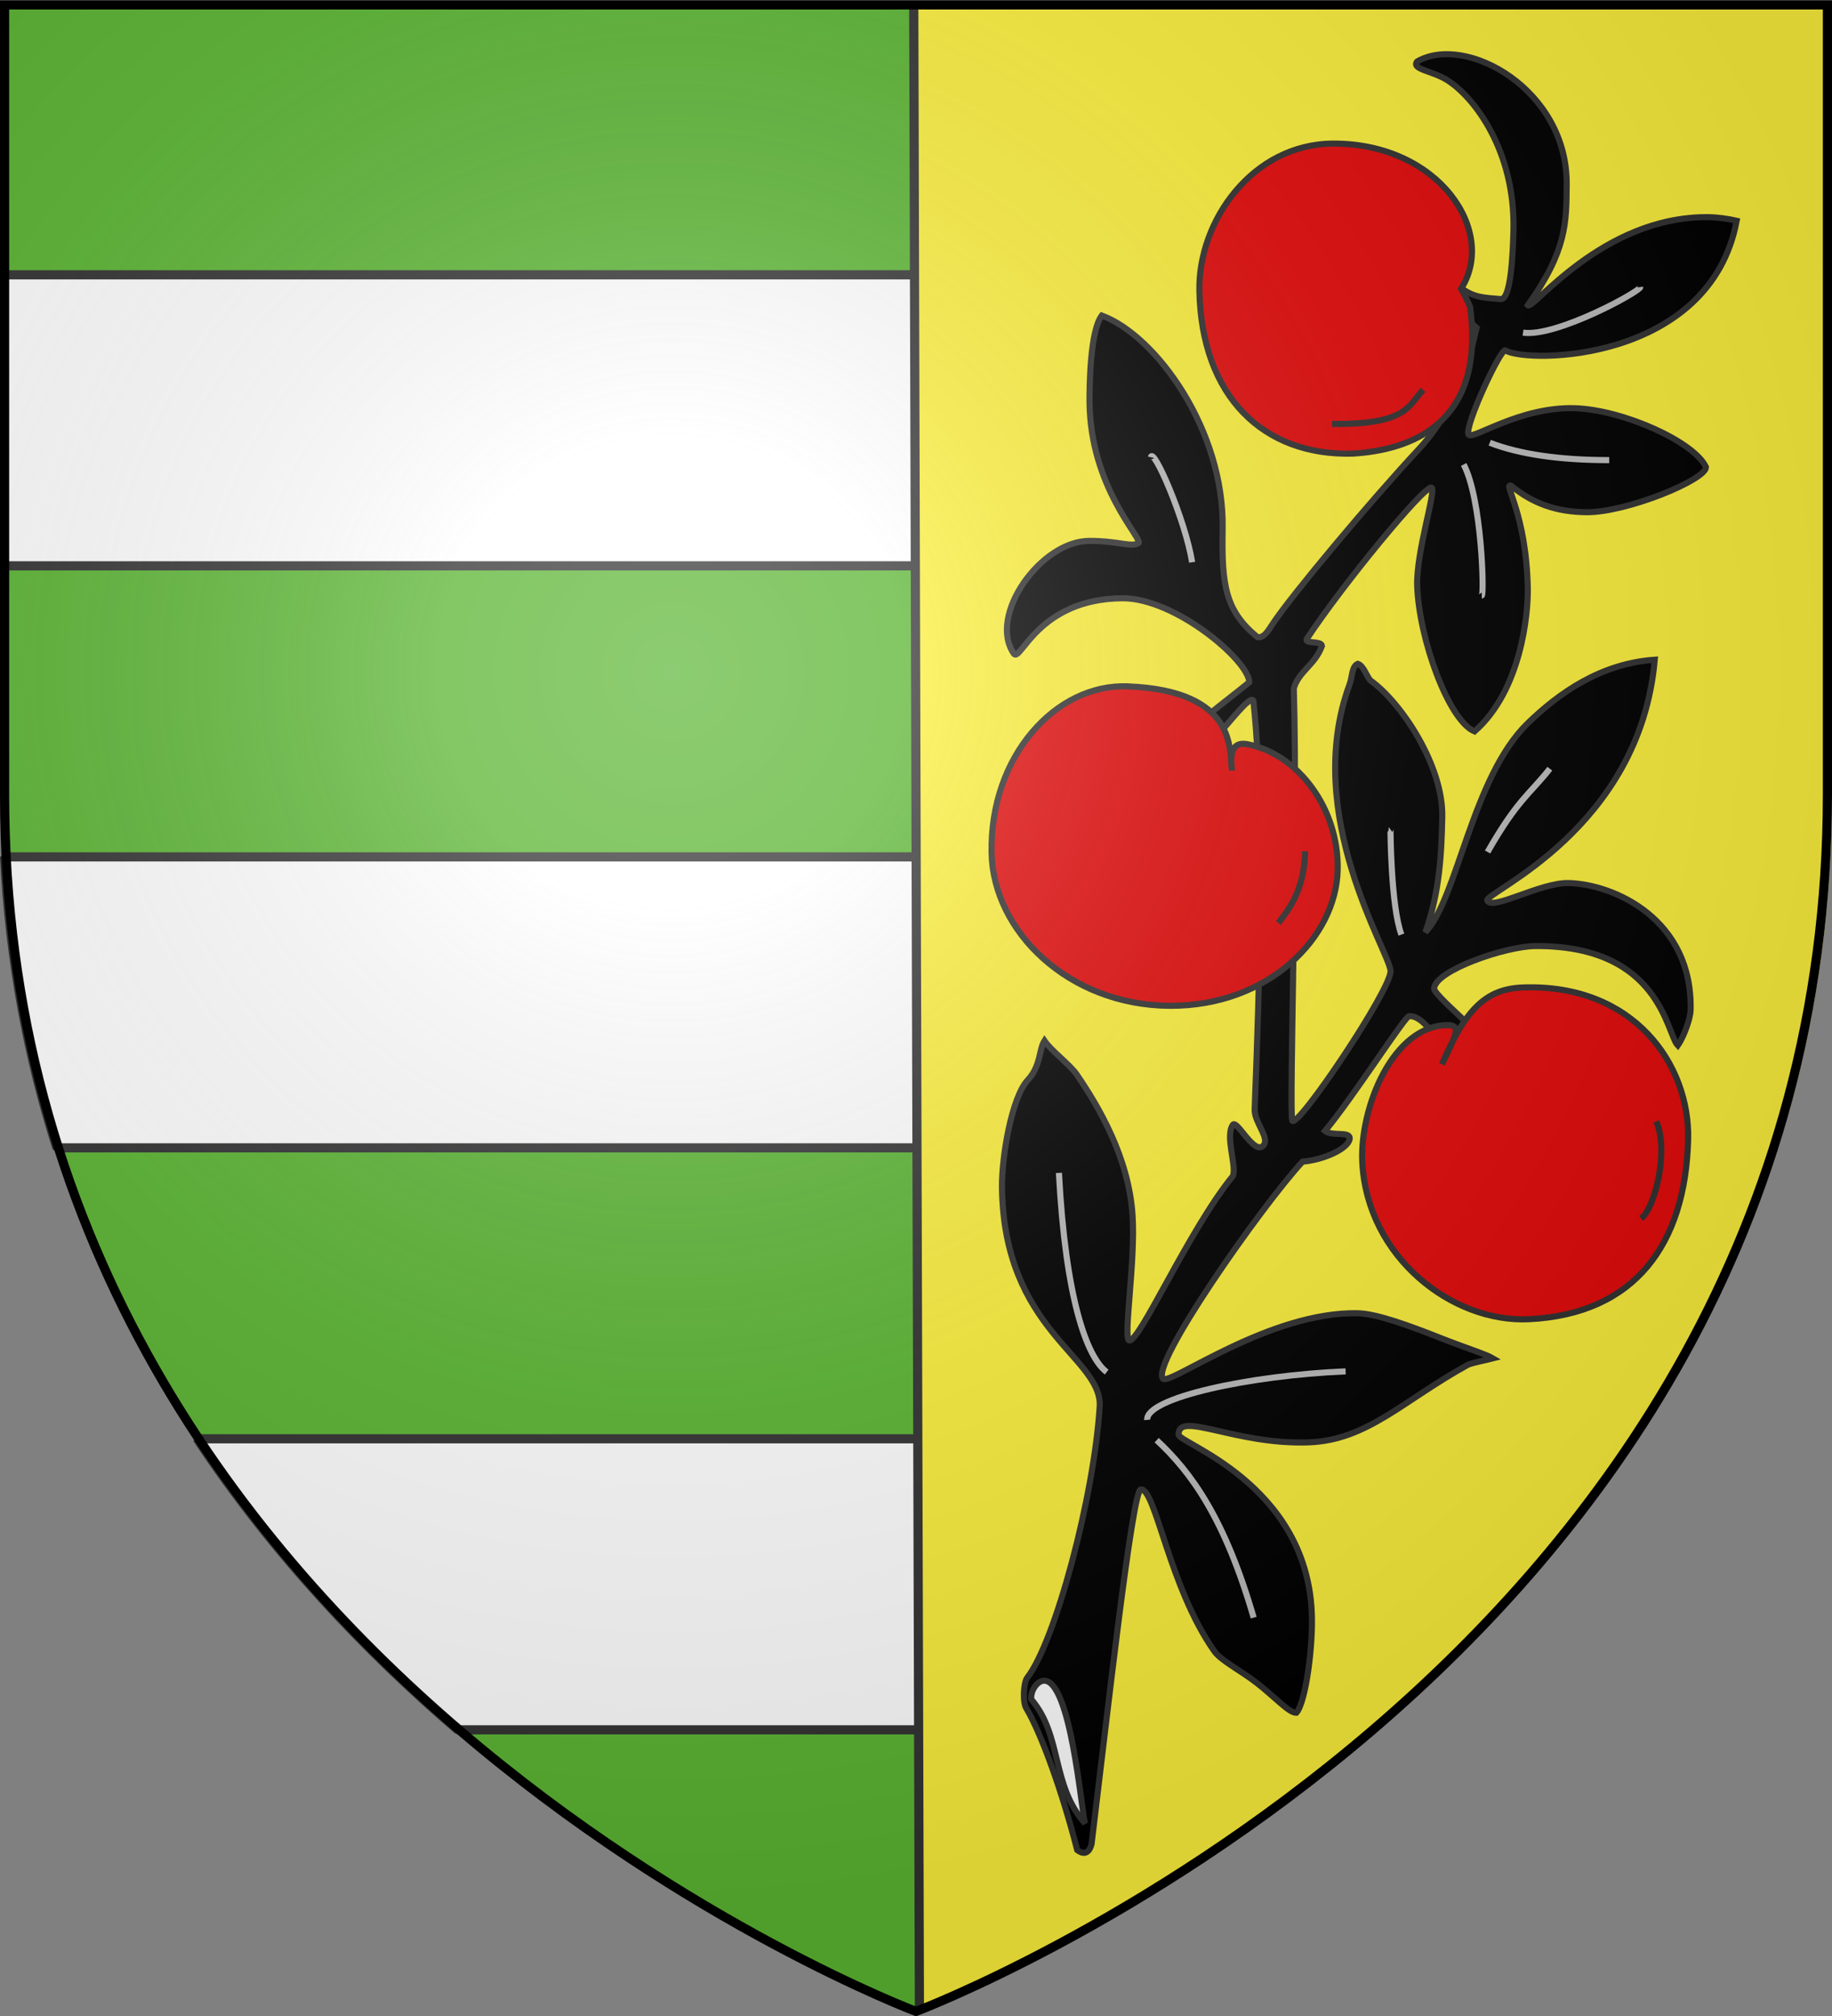 <svg xmlns="http://www.w3.org/2000/svg" xmlns:xlink="http://www.w3.org/1999/xlink" width="600" height="660" viewBox="-300 -300 600 660"><rect x="-300" y="-300" width="600" height="660" fill="#808080" stroke="none"/><defs><radialGradient id="b" cx="-80" cy="-80" r="405" gradientUnits="userSpaceOnUse"><stop offset="0" style="stop-color:#fff;stop-opacity:.31"/><stop offset=".19" style="stop-color:#fff;stop-opacity:.25"/><stop offset=".6" style="stop-color:#6b6b6b;stop-opacity:.125"/><stop offset="1" style="stop-color:#000;stop-opacity:.125"/></radialGradient><path id="a" d="M-298.5-298.5h597V-40C298.5 246.2 0 358.39 0 358.39S-298.5 246.2-298.5-40z"/></defs><use xlink:href="#a" width="600" height="660" style="fill:#5ab532"/><g style="fill:#fff;stroke:#313131;stroke-width:3;stroke-miterlimit:4;stroke-dasharray:none"><path d="M-700 471.031h-235.406c25.16 37.924 55.222 69.502 85.312 95.282H-700M-700 280.531h-298.5c1.74 34.347 7.83 66.06 17.125 95.25H-700M-700 89.969h-299v95.281h299" style="fill:#fff;stroke:#313131;stroke-width:3;stroke-linecap:butt;stroke-linejoin:bevel;stroke-miterlimit:4;stroke-opacity:1;stroke-dasharray:none;display:inline" transform="translate(700 -300)"/></g><path d="M.746-298.39h299.25v258.5c0 284.108-294.152 396.74-298.453 398.372" style="fill:#fcef3c;stroke:none"/><path d="m-.748-299.649 1.87 657.798" style="fill:none;stroke:#313131;stroke-width:3;stroke-linecap:butt;stroke-linejoin:miter;stroke-miterlimit:4;stroke-opacity:1;stroke-dasharray:none"/><path d="M36.372 249.33c9.167-11.627 22.022-59.472 23.81-89.208.392-15.986-31.447-24.703-32.027-71.433-.12-9.7 3.137-29.397 8.422-35.075 4.376-4.7 3.651-9.978 5.496-12.882 2.255 3.317 8.344 7.788 10.562 11.029 7.4 10.812 17.003 27.253 18.28 45.983 1.019 14.947-3.019 39.685-1.174 41.082 3.242 1.23 19.563-36.108 34.04-53.826 1.34-3.242-2.646-13.03 0-16.768 1.302-1.841 7.118 10.31 10.06 6.707 2.039-2.496-2.948-7.418-2.924-11.565.03-5.236 4.383-90.165-.43-133.984-1.117-1.956-8.238 7.792-10.697 10.028-1.789-1.118-2.155-4.37-3.943-5.488 3.8-3.13 9.499-7.446 13.3-10.576-.057-6.987-24.222-27.632-41.586-27.5-27.823.21-33.33 21.359-35.549 18.11-8.531-12.494 8.932-36.927 24.817-36.89 9.802.022 13.75 2.235 16.098.67 1.006-1.845-15.893-18.42-16.098-46.28-.036-4.959.168-23.14 4.025-28.171 17.886 6.651 40.143 37.62 39.573 69.756-.327 18.448.793 26.818 11.402 35.549 2.304.255 3.473-2.097 5.173-4.63 6.426-9.57 31.969-40.092 47.815-57.078 8.823-9.457 15.203-23.028 18.78-39.573l-6.036-5.366 1.341-7.378c4.077 2.83 6.893 2.877 12.744 3.354 3.13-.168 3.807-14.063 4.025-22.302.692-26.16-12.835-43.92-21.817-49.477-4.891-3.026-11.739-3.453-9.708-6.026 15.986-9.223 49.205 9.225 48.964 40.244-.097 12.452.056 21.687-12.744 39.573 1.565 1.789 24.412-29.162 59.024-28.841 2.983.027 6.484.503 9.39 1.173-8.775 46.393-68.546 46.865-75.792 42.424-1.62-.45-13.247 24.538-12.073 27.5 1.062 2.236 16.469-9.116 34.878-8.552 15.651.48 39.014 10.9 42.927 19.284.055 4.136-26.055 14.92-39.238 14.756-9.695-.121-17.328-2.739-24.65-8.72-2.563-.603 5.02 8.996 5.534 33.537.17 8.115-2.068 33.48-17.44 46.951-8.607-3.633-18.207-30.568-18.78-47.622-.375-11.183 6.382-31.51 4.695-32.195-2.229-.905-29.12 31.748-40.914 49.634-.503 1.565 4.863.447 5.03 2.18-2.291 6.316-7.601 8.273-9.222 13.918 1.397 47.845-1.565 137.947-.503 141.524 1.835 2.603 32.35-42.88 32.195-48.963-.155-6.116-29.257-51.16-13.415-93.903.9-2.262.615-5.813 2.683-6.707 1.845.615 2.683 3.577 4.025 5.366 10.228 7.21 24 28.069 23.643 44.771-.26 12.145-.839 24.482-5.534 37.729 10.508-10.9 15.304-50.735 33.537-68.415 10.15-9.842 23.867-19.563 41.585-20.792-4.912 55.628-55.878 76.21-54.832 78.81 1.42 3.532 17.454-5.942 26.661-5.7 14.893.389 40.715 11.911 39.909 41.752-.057 2.116-1.88 8.073-4.192 11.403-3.755-3.887-5.653-32.758-46.616-32.53-9.721.053-32.882 7.98-33.201 13.917-.072 1.336 6.54 7.266 10.564 11.067l-6.707 10.061c-3.857-6.54-8.228-12.474-12.074-12.073-1.428.149-18.333 26.569-27.5 37.56 2.348 1.901 8.52-.105 8.05 2.684-.521 3.087-8.273 6.763-15.428 7.378-13.526 14.644-50.49 67.266-45.61 71.097 2.514 1.974 34.99-22.187 63.888-21.463 6.08.152 16.845 4.106 26.8 8.043 8.678 3.432 15.007 5.35 17.3 6.713-2.396.634-5.365 1.118-8.048 2.012-21.464 11.794-33.028 24.801-52.317 25.488-24.18.861-42.733-10.49-42.592-2.515.05 2.812 41.485 15.933 43.598 57.85.551 10.949-1.957 29.848-5.03 33.202-2.393.078-7.083-5.208-12.93-9.751-5.264-4.09-11.721-7.292-13.9-10.371-14.884-21.034-19.327-53.717-24.146-52.988-2.755.416-10.894 73.294-16.098 116.037-.97 3.801-3.127 3.204-4.695 2.012-4.818-18.789-11.617-37.843-16.6-46.28-1.398-2.013-.95-8.553.167-10.062z" style="color:#000;fill:#000;stroke:#313131;stroke-width:2;stroke-linecap:butt;stroke-linejoin:miter;stroke-miterlimit:4;stroke-opacity:1;stroke-dasharray:none;stroke-dashoffset:0;marker:none;visibility:visible;display:inline;overflow:visible"/><path d="M198.813 23.276C235.16 22 253.51 48.612 252.88 73.076c-.879 34.145-17.336 57.144-52.17 58.81-25.021 1.196-52.856-20.2-54.542-51.222-.964-17.738 10.012-45.473 28.456-45.057 4.102.324 1.878 3.855-2.371 12.806 7.802-18.234 14.544-24.715 26.56-25.137z" style="color:#000;fill:#e20909;stroke:#313131;stroke-width:2;stroke-linecap:butt;stroke-linejoin:miter;stroke-miterlimit:4;stroke-opacity:1;stroke-dasharray:none;stroke-dashoffset:0;marker:none;visibility:visible;display:inline;overflow:visible"/><path d="M242.446 67.147c4.236 9.58-.473 28.484-4.98 31.776" style="color:#000;fill:none;stroke:#313131;stroke-width:2;stroke-linecap:butt;stroke-linejoin:miter;stroke-miterlimit:4;stroke-opacity:1;stroke-dasharray:none;stroke-dashoffset:0;marker:none;visibility:visible;display:inline;overflow:visible"/><path d="M136.682-252.992c34.76-.084 53.762 28.928 41.832 47.546.694 1.182 2.115 3.857 2.943 5.876 5.207 38.457-19.512 46.91-38.372 48.074-29.434.835-49.608-18.822-50.274-53.356-.437-22.692 17.359-48.075 43.871-48.14z" style="color:#000;fill:#e20909;stroke:#313131;stroke-width:2;stroke-linecap:butt;stroke-linejoin:miter;stroke-miterlimit:4;stroke-opacity:1;stroke-dasharray:none;stroke-dashoffset:0;marker:none;visibility:visible;display:inline;overflow:visible"/><path d="M136.208-161.219c24.685.301 25.03-6.036 29.88-11.145" style="color:#000;fill:none;stroke:#313131;stroke-width:2;stroke-linecap:butt;stroke-linejoin:miter;stroke-miterlimit:4;stroke-opacity:1;stroke-dasharray:none;stroke-dashoffset:0;marker:none;visibility:visible;display:inline;overflow:visible"/><path d="M198.813-191.098c10.871 1.601 38.585-13.591 38.416-14.94M187.904-155.053c9.873 3.8 22.932 5.686 39.128 5.691M179.367-147.939c5.995 11.383 6.75 42.922 5.929 42.922M90.44-115.925c-2.207-13.813-12.74-38.012-13.517-34.385M62.457 149.197c-6.579-4.934-13.477-24.263-15.65-65.213M75.737 164.848c-.684-7.193 33.613-14.59 64.976-15.888M78.82 171.488c11.35 10.531 22.309 25.615 31.777 58.1" style="color:#000;fill:none;stroke:#bababa;stroke-width:2;stroke-linecap:butt;stroke-linejoin:miter;stroke-miterlimit:4;stroke-opacity:1;stroke-dasharray:none;stroke-dashoffset:0;marker:none;visibility:visible;display:inline;overflow:visible"/><path d="M42.063 250.218c8.586.254 12.036 41.732 13.28 46.717-11.107-12.547-7.405-28.677-17.548-40.551-.487-2.452 1.77-6.24 4.268-6.166z" style="color:#000;fill:#fff;stroke:#313131;stroke-width:2;stroke-linecap:butt;stroke-linejoin:miter;stroke-miterlimit:4;stroke-opacity:1;stroke-dasharray:none;stroke-dashoffset:0;marker:none;visibility:visible;display:inline;overflow:visible"/><path d="M103.483-47.792c-.89-6.382 1.965-26.06-34.149-27.508-23.462-.94-45.23 22.852-44.582 54.542C25.276 4.856 49.88 29.088 83.09 29.28c32.374.186 54.556-22.374 55.016-44.582.412-19.903-12.903-37.748-29.405-41.026-3.4-.675-6.33.383-5.218 8.537z" style="color:#000;fill:#e20909;stroke:#313131;stroke-width:2;stroke-linecap:butt;stroke-linejoin:miter;stroke-miterlimit:4;stroke-opacity:1;stroke-dasharray:none;stroke-dashoffset:0;marker:none;visibility:visible;display:inline;overflow:visible"/><path d="M127.434-21.306c-.213 11.313-4.19 17.784-8.775 23.476" style="color:#000;fill:none;stroke:#313131;stroke-width:2;stroke-linecap:butt;stroke-linejoin:miter;stroke-miterlimit:4;stroke-opacity:1;stroke-dasharray:none;stroke-dashoffset:0;marker:none;visibility:visible;display:inline;overflow:visible"/><path d="M158.973 5.965c-3.442-9.216-3.6-34.354-3.557-34.385M187.193-21.07c9.866-17.271 13.902-18.997 20.394-27.27" style="color:#000;fill:none;stroke:#bababa;stroke-width:2;stroke-linecap:butt;stroke-linejoin:miter;stroke-miterlimit:4;stroke-opacity:1;stroke-dasharray:none;stroke-dashoffset:0;marker:none;visibility:visible;display:inline;overflow:visible"/><use xlink:href="#a" width="600" height="660" style="fill:url(#b)"/><path d="M-298.5-298.39h597v258.5C298.5 246.31 0 358.5 0 358.5S-298.5 246.31-298.5-39.89z" style="fill:none;stroke:#000;stroke-width:3"/></svg>